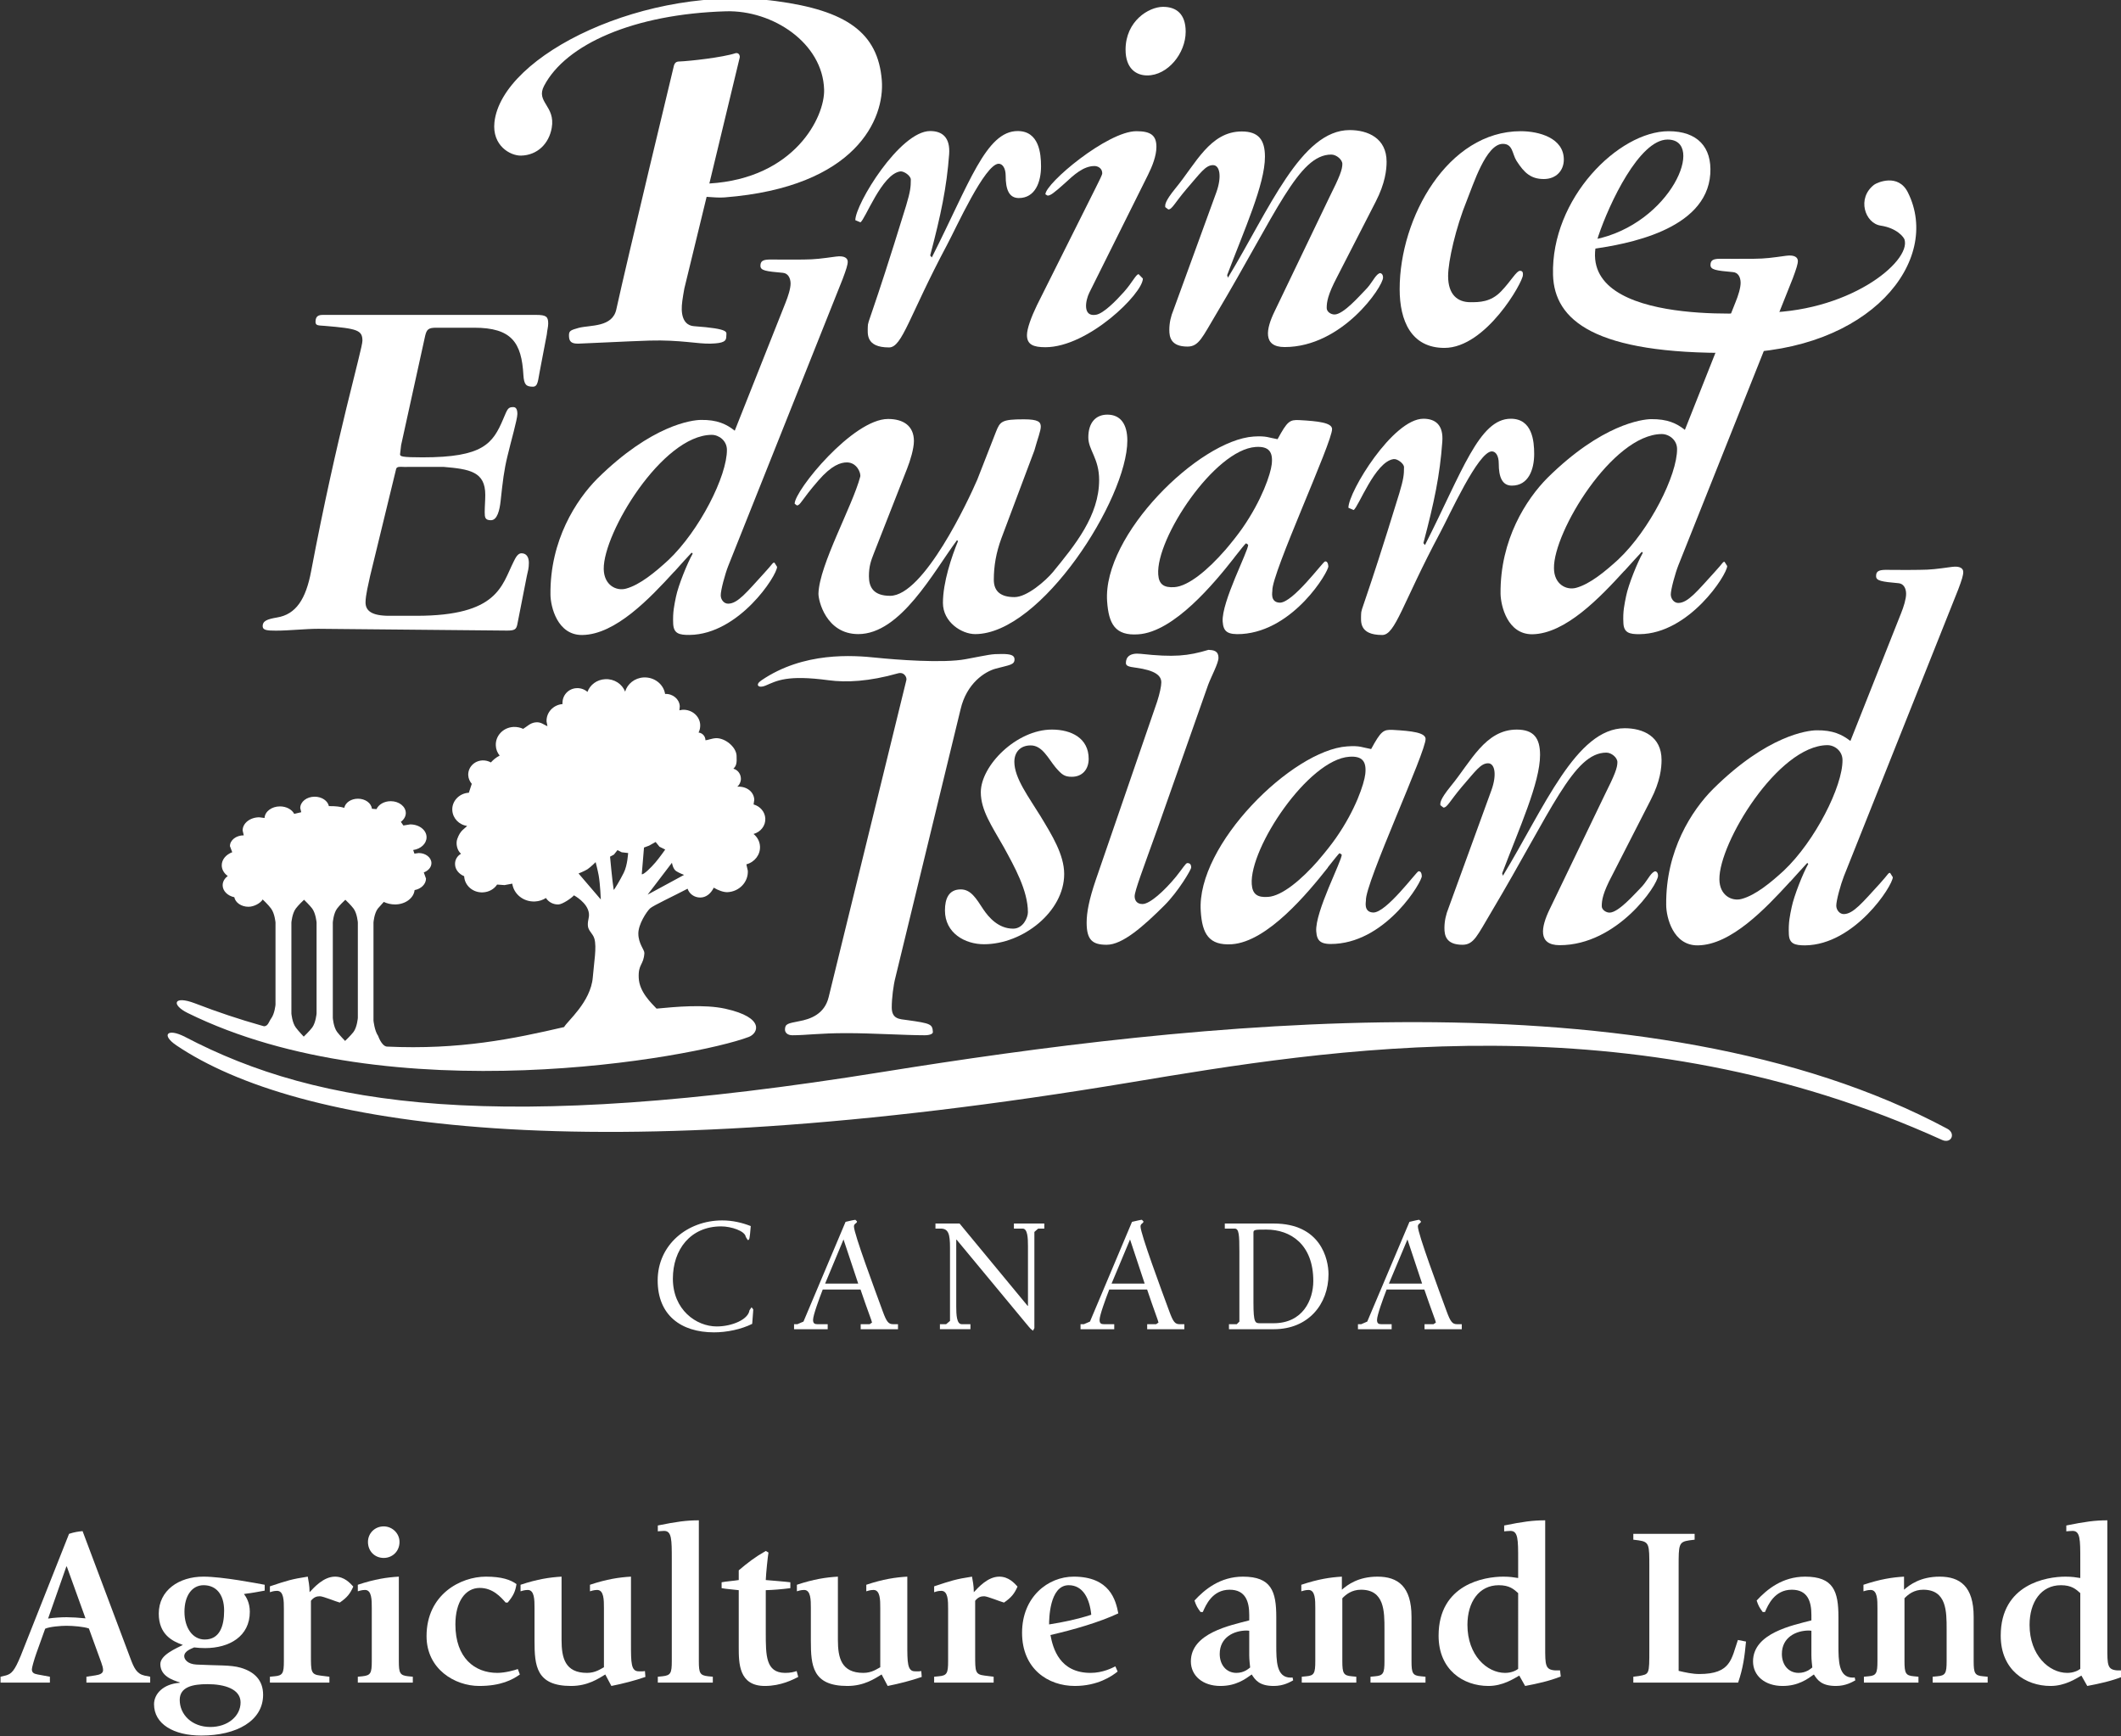 <?xml version="1.0" encoding="UTF-8" standalone="no"?>
<svg
   sodipodi:docname="DeptOfAgLogo-White.svg"
   inkscape:version="1.1 (c68e22c387, 2021-05-23)"
   id="svg8"
   version="1.1"
   viewBox="0 0 158.895 130.039"
   height="130.039mm"
   width="158.895mm"
   xmlns:inkscape="http://www.inkscape.org/namespaces/inkscape"
   xmlns:sodipodi="http://sodipodi.sourceforge.net/DTD/sodipodi-0.dtd"
   xmlns="http://www.w3.org/2000/svg"
   xmlns:svg="http://www.w3.org/2000/svg"
   xmlns:rdf="http://www.w3.org/1999/02/22-rdf-syntax-ns#"
   xmlns:cc="http://creativecommons.org/ns#"
   xmlns:dc="http://purl.org/dc/elements/1.1/">
  <rect x="0" y="0" width="158.895" height="130.039" fill="#333333" stroke="none"/>
  <defs
     id="defs2">
    <clipPath
       clipPathUnits="userSpaceOnUse"
       id="clipPath849">
      <path
         d="M 0,612 H 792 V 0 H 0 Z"
         id="path847" />
    </clipPath>
  </defs>
  <sodipodi:namedview
     inkscape:window-maximized="1"
     inkscape:window-y="-8"
     inkscape:window-x="-8"
     inkscape:window-height="1137"
     inkscape:window-width="1920"
     fit-margin-bottom="0"
     fit-margin-right="0"
     fit-margin-left="0"
     fit-margin-top="0"
     showgrid="false"
     inkscape:document-rotation="0"
     inkscape:current-layer="layer1"
     inkscape:document-units="mm"
     inkscape:cy="-580"
     inkscape:cx="351.42857"
     inkscape:zoom="0.35"
     inkscape:pageshadow="2"
     inkscape:pageopacity="0.0"
     borderopacity="1.0"
     bordercolor="#666666"
     pagecolor="#ffffff"
     id="base"
     inkscape:pagecheckerboard="0" />
  <g
     transform="translate(-12.779,-320.516)"
     id="layer1"
     inkscape:groupmode="layer"
     inkscape:label="Layer 1">
    <g
       id="g845"
       clip-path="url(#clipPath849)"
       transform="matrix(0.353,0,0,-0.353,-53.176,503.62)"
       style="fill:#ffffff">
      <g
         id="g851"
         transform="translate(379.198,374.406)"
         style="fill:#ffffff">
        <path
           d="m 0,0 c 0.139,0.513 -0.44,1.807 -1.799,1.414 -6.118,-1.733 -10.943,-1.967 -14.716,-1.46 -8.857,1.18 -10.956,-0.106 -13.395,-1.146 -1.446,-0.614 -2.279,0.139 -0.919,1.079 9.01,6.185 19.592,5.352 24.411,4.852 4.019,-0.414 14.269,-1.227 19.04,-0.307 5.118,0.954 5.272,1.093 7.65,1.093 1.781,0 2.679,-0.241 2.679,-1.126 0,-1.213 -1.058,-1.187 -3.972,-1.98 -2.305,-0.612 -6.204,-3.099 -7.483,-8.65 l -13.815,-56.86 c -0.441,-1.66 -0.786,-4.466 -0.786,-6.372 0,-2.512 1.651,-2.479 3.258,-2.699 5.112,-0.706 5.365,-0.88 5.472,-2.553 0,-0.339 -0.547,-0.666 -1.773,-0.666 -4.045,0 -11.09,0.447 -16.568,0.447 -5.812,0 -8.477,-0.447 -11.489,-0.447 -1.007,0 -1.56,0.547 -1.56,1.206 0,1.254 0.693,1.307 2.932,1.76 2.479,0.446 5.452,1.513 6.332,5.099 z"
           style="fill:#ffffff;fill-opacity:1;fill-rule:nonzero;stroke:none"
           id="path853" />
      </g>
      <g
         id="g855"
         transform="translate(390.74,329.975)"
         style="fill:#ffffff">
        <path
           d="m 0,0 c 2.132,0 3.246,-1.878 4.799,-4.252 1.14,-1.68 3.185,-4.078 6.317,-4.078 2.126,0 3.133,2.366 3.133,3.492 0,4.578 -2.84,9.65 -5.179,13.909 -2.472,4.359 -4.818,7.73 -4.818,11.542 0,5.658 7.571,13.303 15.088,13.303 4.159,0 7.805,-1.846 7.805,-6.206 0,-2.232 -1.339,-3.811 -3.58,-3.811 -1.559,0 -2.119,0.447 -3.464,2.013 -1.574,1.919 -2.806,4.645 -5.259,4.645 -2.26,0 -3.471,-1.48 -3.471,-3.485 0,-3.466 3.071,-7.492 5.537,-11.51 2.432,-4.026 5.038,-8.178 5.038,-12.309 0,-7.944 -8.737,-14.889 -17.02,-14.889 -4.033,0 -8.284,2.353 -8.284,7.172 C -3.358,-1.999 -2.571,0 0,0"
           style="fill:#ffffff;fill-opacity:1;fill-rule:nonzero;stroke:none"
           id="path857" />
      </g>
      <g
         id="g859"
         transform="translate(468.653,334.614)"
         style="fill:#ffffff">
        <path
           d="m 0,0 c -4.218,-5.326 -12.795,-15.749 -20.386,-16.275 -4.905,-0.314 -6.291,2.239 -6.597,7.017 -0.96,14.076 19.466,34.189 31.075,34.968 2.779,0.194 3.139,-0.22 5.086,-0.566 2.093,3.845 2.592,4.158 4.597,4.065 4.133,-0.227 6.859,-0.586 6.958,-1.873 C 20.92,24.764 7.818,-3.446 8.07,-7.012 c 0.022,-0.2 -0.552,-2.452 1.54,-2.532 2.766,-0.087 9.124,8.61 9.605,8.744 0.466,0.072 0.68,-0.367 0.713,-1 0.086,-1.133 -7.258,-13.655 -18.315,-14.388 -3.111,-0.214 -3.938,0.513 -4.086,2.652 -0.292,4.119 5.493,15.055 5.412,16.28 L 2.473,3.051 C 2.22,2.865 1.475,1.892 -0.033,0.012 l -2.032,1.48 C -0.473,3.345 0.675,4.805 1.7,6.257 5.899,12.262 7.698,17.813 7.932,19.819 8.231,22.485 7.338,23.705 4.553,23.511 -4.178,22.918 -16.681,4.138 -16.16,-3.54 c 0.146,-2.126 1.205,-2.852 3.445,-2.692 2.965,0.186 7.111,3.646 10.777,7.851 z"
           style="fill:#ffffff;fill-opacity:1;fill-rule:nonzero;stroke:none"
           id="path861" />
      </g>
      <g
         id="g863"
         transform="translate(443.31,380.81)"
         style="fill:#ffffff">
        <path
           d="m 0,0 c 1.013,-0.059 2.119,-0.153 2.119,-1.712 0,-1.126 -1.493,-3.872 -2.173,-5.665 L -10.71,-37.632 c -3.246,-9.044 -4.958,-13.524 -4.958,-14.656 0,-0.827 0.42,-1.653 1.659,-1.653 1.559,0 4.612,2.759 7.131,5.817 1.466,1.827 2.039,2.873 2.392,2.873 0.553,0 0.813,-0.28 0.813,-0.945 0,-0.454 -2.739,-5.099 -5.678,-8.032 -4.47,-4.445 -8.877,-8.357 -12.25,-8.357 -3.011,0 -4.256,1 -4.256,4.699 0,2.126 0.492,4.824 1.945,9.083 l 13.022,37.834 c 0.546,1.693 0.879,3.272 0.879,4.059 0,1.432 -1.259,2.558 -5.385,3.118 -1.691,0.2 -2.131,0.447 -2.131,1.007 0,1.219 0.799,2.193 3.138,1.939 C -7.338,-1.612 -4.358,-1.312 0,0"
           style="fill:#ffffff;fill-opacity:1;fill-rule:nonzero;stroke:none"
           id="path865" />
      </g>
      <g
         id="g867"
         transform="translate(503.362,351.034)"
         style="fill:#ffffff">
        <path
           d="m 0,0 -9.098,-24.991 c -0.546,-1.34 -0.879,-2.785 -0.879,-4.245 0,-1.467 0.253,-3.573 3.832,-3.573 2.432,0 3.166,2.019 6.111,6.938 12.848,21.606 17.461,33.836 24.426,33.836 1.112,0 2.339,-1.087 2.339,-2.007 0,-1.227 -0.52,-2.625 -2.759,-7.098 L 12.335,-25.312 c -1.785,-3.691 -2.579,-7.584 2.153,-7.584 12.243,0 20.866,12.816 20.866,14.736 0,0.8 -0.5,1.053 -0.787,0.887 -0.965,-0.487 -1.445,-2.034 -3.038,-3.612 -1.127,-1.114 -4.565,-5.099 -6.465,-5.099 -0.759,0 -1.653,0.607 -1.653,1.359 0,1.24 0.2,2.786 2.227,6.591 l 8.183,16.008 c 2.02,3.92 2.28,6.757 2.28,8.445 0,5.005 -3.939,6.724 -7.811,6.724 -10.304,0 -17.074,-16.828 -25.857,-31.303 l -0.161,0.514 c 3.666,9.663 8.044,19.246 8.044,25.117 0,3.579 -1.345,5.385 -4.945,5.385 -6.698,0 -9.736,-6.831 -13.981,-11.976 -2.46,-3.032 -2.233,-3.612 -2.233,-4.065 l 0.64,-0.5 c 0.786,-0.067 1.339,1.333 3.904,4.379 2.906,3.339 4.013,5.012 5.585,5.012 C 0.732,5.706 1.179,3.272 0,0"
           style="fill:#ffffff;fill-opacity:1;fill-rule:nonzero;stroke:none"
           id="path869" />
      </g>
      <g
         id="g871"
         transform="translate(586.939,397.785)"
         style="fill:#ffffff">
        <path
           d="m 0,0 c 1.027,0 4.772,-0.047 7.238,0 2.479,0.014 3.726,0.193 6.851,0.62 1.88,0.259 2.459,-0.387 2.459,-1.059 0.019,-0.674 -0.293,-1.687 -1.059,-3.713 L -8.796,-65.064 c -0.653,-1.673 -1.613,-5.105 -1.6,-6.225 0.014,-0.892 0.72,-1.773 1.6,-1.759 2.013,0.013 4.005,2.506 7.61,6.431 1.986,2.2 1.773,2.299 2.213,2.312 L 1.6,-65.217 c 0,-1.787 -8.078,-14.343 -18.593,-14.469 -2.227,0 -3.372,0.34 -3.466,2.346 -0.12,2.559 0.239,4.024 0.6,5.771 0.493,2.4 2.412,7.244 3.518,9.164 l -0.213,0.213 c -0.939,-1.006 -2.472,-2.719 -3.678,-4.052 l -1.32,2.393 c 6.678,6.297 12.542,17.986 12.476,23.491 -0.014,1.953 -1.694,3.18 -3.252,3.159 -10.457,-0.133 -22.966,-20.772 -22.873,-28.463 0.026,-3.466 2.68,-4.738 4.732,-4.165 2.932,0.787 6.198,3.472 9.017,6.071 l 1.193,-2.486 c -5.132,-5.592 -12.456,-13.361 -19.513,-13.442 -5.299,-0.074 -6.711,6.038 -6.718,8.558 -0.147,11.568 5.471,20.139 9.936,24.611 11.542,11.443 20.093,12.442 21.96,12.469 3.465,0.047 5.411,-0.887 7.198,-2.266 L 3.359,-9.203 c 0.547,1.346 1.068,3.018 1.068,4.132 -0.015,1.246 -0.587,2.126 -1.573,2.232 -3.719,0.326 -4.787,0.533 -4.798,1.473 C -1.972,-0.367 -1.465,-0.033 0,0"
           style="fill:#ffffff;fill-opacity:1;fill-rule:nonzero;stroke:none"
           id="path873" />
      </g>
      <g
         id="g875"
         transform="translate(343.83,506.515)"
         style="fill:#ffffff">
        <path
           d="m 0,0 -6.444,-26.744 c 18.1,1.086 24.531,14.135 24.351,19.94 C 17.614,3.052 7.031,10.07 -2.913,9.796 -22.492,9.217 -36.914,2.792 -41.525,-6.032 c -1.82,-3.458 2.465,-4.217 1.625,-8.93 -0.6,-3.371 -3.065,-5.771 -6.477,-5.864 -2.306,-0.067 -6.211,2.112 -5.679,7.077 1.56,14.295 32.363,29.371 59.78,25.712 14.861,-1.987 21.626,-6.645 22.432,-16.828 0.627,-8.057 -5.344,-22.633 -33.362,-24.831 -1.24,-0.1 -2.586,0.046 -3.818,0.119 l -4.732,-19.46 c -0.38,-2.132 -0.573,-3.358 -0.546,-4.484 0.086,-2.687 1.446,-3.418 2.566,-3.5 7.837,-0.573 6.877,-1.266 6.89,-2.052 0.047,-1.126 -0.507,-1.567 -3.305,-1.653 -2.679,-0.093 -6.484,0.833 -12.969,0.647 -4.932,-0.154 -13.155,-0.594 -15.062,-0.647 -1.572,-0.053 -2.02,0.48 -2.053,1.6 -0.039,1.133 0.294,1.246 2.067,1.746 2.446,0.639 7.21,0.06 7.997,3.999 2.293,10.489 12.129,51.321 12.129,51.321 0.187,1 0.613,1.207 1.28,1.207 2.065,0.08 9.096,0.839 11.943,1.78 C -0.014,1.026 0.06,0.14 0,0"
           style="fill:#ffffff;fill-opacity:1;fill-rule:nonzero;stroke:none"
           id="path877" />
      </g>
      <g
         id="g879"
         transform="translate(509.566,490.867)"
         style="fill:#ffffff">
        <path
           d="m 0,0 c 3.919,0 9.156,-1.447 9.156,-6.025 0,-2.353 -1.651,-4.125 -4.237,-4.125 -2.68,0 -4.132,1.226 -5.825,3.899 -0.901,1.452 -0.746,3.565 -2.873,3.565 -3.591,0 -6.297,-8.704 -7.63,-11.97 -2.365,-5.798 -3.992,-12.949 -3.992,-16.081 0,-3.945 1.993,-5.551 4.738,-5.551 1.866,0 4.306,0 6.505,2.299 2.139,2.226 3.252,4.365 4.024,4.365 0.754,0 0.601,-0.772 0.601,-0.926 0,-1.466 -7.837,-15.435 -16.648,-15.435 -7.045,0 -9.503,5.745 -9.503,12.469 C -25.684,-18.328 -15.455,0 0,0"
           style="fill:#ffffff;fill-opacity:1;fill-rule:nonzero;stroke:none"
           id="path881" />
      </g>
      <g
         id="g883"
         transform="translate(433.673,517.257)"
         style="fill:#ffffff">
        <path
           d="m 0,0 c 2.785,0 4.798,-1.479 4.798,-5.277 0,-4.587 -3.799,-9.278 -8.157,-9.278 -2.353,0 -4.599,1.453 -4.599,5.472 C -7.958,-3.025 -3.039,0 0,0"
           style="fill:#ffffff;fill-opacity:1;fill-rule:nonzero;stroke:none"
           id="path885" />
      </g>
      <g
         id="g887"
         transform="translate(554.711,443.829)"
         style="fill:#ffffff">
        <path
           d="m 0,0 c -29.55,-0.3 -37.994,6.932 -38.28,16.541 -0.453,16.215 13.916,30.497 24.531,30.497 6.112,0 9.217,-3.372 8.844,-9.064 -0.813,-12.057 -18.114,-14.928 -24.818,-15.915 0.219,1.374 0.207,1.986 0.207,1.986 16.341,3.307 23.732,21.26 15.514,21.22 C -19.966,45.211 -26.317,31.763 -28.656,24.805 -35.201,5.285 5.019,8.538 5.271,8.538 24.238,8.264 37.734,19.32 36.32,24.026 c -0.119,0.46 -1.546,2.445 -5.077,2.978 -3.306,0.5 -5.119,5.798 -1.373,8.678 0.607,0.453 5.092,2.498 7.163,-1.64 C 44.265,19.554 28.978,0.3 0,0"
           style="fill:#ffffff;fill-opacity:1;fill-rule:nonzero;stroke:none"
           id="path889" />
      </g>
      <g
         id="g891"
         transform="translate(418.011,456.578)"
         style="fill:#ffffff">
        <path
           d="m 0,0 c -0.8,-1.62 -1.479,-5.218 1.493,-4.652 1.547,0.307 4.078,2.832 5.852,4.819 1.772,1.979 2.572,3.779 3.132,3.779 l 0.899,-0.927 c 0,-3.159 -11.603,-14.568 -20.686,-14.568 -2.573,0 -3.912,0.56 -3.912,2.572 0,1.347 0.894,3.805 2.132,6.365 L 1.387,22.326 c 0.786,1.572 1.367,2.712 1.367,3.039 0,1.06 -0.927,1.532 -1.648,1.532 -2.338,0 -4.344,-1.839 -6.29,-3.645 -2.319,-2.086 -3.08,-2.632 -3.653,-2.632 l -0.473,0.274 c 0,2.332 13.169,13.395 19.307,13.395 3.013,0 4.252,-0.853 4.252,-3.326 0,-1.92 -0.893,-4.151 -1.786,-5.939 z"
           style="fill:#ffffff;fill-opacity:1;fill-rule:nonzero;stroke:none"
           id="path893" />
      </g>
      <g
         id="g895"
         transform="translate(369.441,471.533)"
         style="fill:#ffffff">
        <path
           d="M 0,0 C 0.987,0.513 4.545,10.27 8.471,10.803 9.258,10.89 10.697,9.864 10.697,9.07 10.697,7.511 10.61,6.585 9.704,3.552 2.093,-21.166 1.566,-20.732 1.566,-22.199 c 0,-1.333 -0.54,-4.352 4.512,-4.352 2.799,0 4.253,6.638 12.303,21.759 1.912,3.559 8.057,17.221 10.969,17.221 0.787,0 1.48,-0.9 1.48,-2.565 0,-2.807 0.66,-4.713 2.785,-4.713 3.472,0 4.718,3.386 4.718,6.732 0,2.738 -0.425,7.484 -4.958,7.484 -6.731,0 -10.269,-11.15 -18.221,-26.818 l -0.345,0.413 c 2.293,8.711 3.492,14.409 4.024,21.48 0.254,3.579 -1.465,4.925 -4.024,4.925 C 8.364,19.367 -1.08,3.859 -1.08,0.454 Z"
           style="fill:#ffffff;fill-opacity:1;fill-rule:nonzero;stroke:none"
           id="path897" />
      </g>
      <g
         id="g899"
         transform="translate(445.002,477.958)"
         style="fill:#ffffff">
        <path
           d="m 0,0 -9.104,-24.979 c -0.573,-1.359 -0.899,-2.792 -0.899,-4.258 0,-1.466 0.26,-3.558 3.858,-3.558 2.427,0 3.16,2.012 6.105,6.93 12.855,21.594 17.468,33.816 24.405,33.816 1.107,0 2.353,-1.094 2.353,-1.973 0,-1.227 -0.527,-2.64 -2.767,-7.118 L 12.343,-25.318 c -1.806,-3.692 -2.6,-7.578 2.126,-7.578 12.249,0 20.885,12.829 20.885,14.749 0,0.793 -0.5,1.032 -0.806,0.899 -0.973,-0.506 -1.465,-2.072 -3.038,-3.625 -1.12,-1.127 -4.573,-5.111 -6.452,-5.111 -0.799,0 -1.66,0.586 -1.66,1.373 0,1.232 0.194,2.765 2.193,6.563 l 8.211,16.009 c 2.019,3.925 2.306,6.79 2.306,8.47 0,4.999 -3.965,6.717 -7.837,6.717 -10.318,0 -17.062,-16.834 -25.832,-31.321 l -0.173,0.532 c 3.645,9.677 8.024,19.247 8.024,25.132 0,3.565 -1.34,5.364 -4.919,5.364 -6.718,0 -9.756,-6.824 -13.995,-11.969 -2.466,-3.026 -2.252,-3.613 -2.252,-4.078 l 0.652,-0.494 c 0.787,-0.053 1.333,1.354 3.907,4.372 2.919,3.353 4.01,5.025 5.584,5.025 C 0.727,5.711 1.16,3.271 0,0"
           style="fill:#ffffff;fill-opacity:1;fill-rule:nonzero;stroke:none"
           id="path901" />
      </g>
      <g
         id="g903"
         transform="translate(254.374,385.276)"
         style="fill:#ffffff">
        <path
           d="m 0,0 c -2.692,0 -6.185,-0.393 -8.983,-0.393 -1.847,0 -2.759,0.1 -2.8,0.873 -0.053,1.226 1.013,1.566 3.026,1.919 4.039,0.646 6.145,3.905 7.257,9.843 5.499,29.071 10.883,47.123 10.883,48.89 0,2.253 -1.119,2.573 -7.943,3.146 -1.346,0.119 -2.013,-0.013 -2.013,0.866 0,1.233 0.679,1.466 1.565,1.466 h 45.259 c 2.132,0 2.559,-0.366 2.559,-1.819 0,-0.753 -0.213,-1.367 -0.293,-2.306 L 47.05,54.809 c -0.412,-1.988 -0.367,-3.434 -1.479,-3.434 -1.452,0 -1.893,0.44 -2.026,2.466 -0.379,6.918 -2.505,10.05 -10.45,10.05 h -8.03 c -1.686,0 -2.033,-0.359 -2.366,-1.706 L 17.594,38.973 17.367,37.034 c 0,-0.453 0.334,-0.653 4.799,-0.653 12.809,0 14.888,2.886 17.114,8.176 0.9,2.134 0.999,2.487 2.113,2.487 0.579,0 0.873,-0.454 0.873,-1.466 0,-1.126 -1.373,-5.839 -2.093,-8.905 -0.773,-3.185 -1,-5.357 -1.453,-9.482 -0.213,-2.02 -0.72,-4.152 -2.066,-4.152 -1.226,0 -1.32,0.579 -1.32,1.686 0,1.226 0.12,2.466 0.12,3.698 0,4.918 -3.279,5.465 -8.904,5.938 l -8.297,-0.013 c -0.712,0 -1.552,0.167 -1.712,-0.413 L 11.009,11.189 c -0.32,-1.565 -0.966,-4.038 -0.966,-5.591 0,-1.779 1.313,-2.839 5.006,-2.839 h 5.81 c 17.255,0 18.061,6.371 20.58,11.423 0.439,0.9 0.906,1.845 1.693,1.845 1.12,0 1.573,-0.906 1.573,-2.018 0,-1.134 -0.2,-1.806 -0.434,-2.82 L 42.239,0.853 C 42.019,-0.053 41.772,-0.38 40.1,-0.38 Z"
           style="fill:#ffffff;fill-opacity:1;fill-rule:nonzero;stroke:none"
           id="path905" />
      </g>
      <g
         id="g907"
         transform="translate(448.773,400.358)"
         style="fill:#ffffff">
        <path
           d="m 0,0 c -4.178,-5.326 -12.768,-15.761 -20.365,-16.255 -4.906,-0.346 -6.279,2.199 -6.612,7.031 -0.94,14.049 19.488,34.141 31.096,34.942 2.786,0.173 3.152,-0.24 5.078,-0.567 2.093,3.852 2.574,4.146 4.612,4.053 4.119,-0.221 6.878,-0.574 6.958,-1.86 C 20.946,24.771 7.864,-3.439 8.092,-6.998 8.118,-7.204 7.559,-9.443 9.638,-9.537 c 2.759,-0.107 9.143,8.624 9.616,8.744 0.446,0.099 0.674,-0.387 0.72,-1.02 0.073,-1.113 -7.278,-13.623 -18.333,-14.374 -3.107,-0.194 -3.946,0.505 -4.092,2.638 C -2.731,-9.431 3.04,1.519 2.96,2.752 L 2.521,3.065 C 2.24,2.885 1.501,1.906 -0.006,0.014 L -2.013,1.5 c 1.58,1.865 2.713,3.305 3.733,4.751 4.185,6.011 6.011,11.549 6.238,13.562 0.307,2.653 -0.6,3.873 -3.399,3.692 -8.716,-0.586 -21.205,-19.36 -20.686,-27.057 0.14,-2.106 1.199,-2.833 3.425,-2.693 2.986,0.2 7.132,3.672 10.783,7.87 z"
           style="fill:#ffffff;fill-opacity:1;fill-rule:nonzero;stroke:none"
           id="path909" />
      </g>
      <g
         id="g911"
         transform="translate(360.538,392.78)"
         style="fill:#ffffff">
        <path
           d="m 0,0 c 0.186,6.079 7.224,18.547 8.863,24.771 0.194,0.754 -0.706,3.033 -2.825,3.033 -1.341,0 -3.252,-0.606 -6.064,-3.852 -3.693,-4.245 -3.787,-5.271 -4.559,-5.271 l -0.467,0.359 c 0,2.813 12.356,17.981 19.82,17.981 3.265,0 5.491,-1.466 5.491,-4.692 0,-1.585 -0.774,-4.151 -1.446,-5.844 L 11.749,8.484 c -0.553,-1.445 -1.04,-2.618 -1.04,-4.845 0,-2.352 1.007,-4.145 4.499,-4.145 7.157,0 16.688,20.433 18.5,24.658 l 3.959,10.13 c 0.88,2.226 1.213,2.666 5.925,2.666 3.032,0 3.592,-0.553 3.592,-1.552 0,-0.9 -0.681,-2.593 -1.36,-5.059 L 38.8,11.637 c -1.1,-3.019 -1.586,-5.819 -1.586,-8.73 0,-2.574 1.586,-3.686 4.391,-3.686 2.686,0 6.658,3.519 8.137,5.292 4.68,5.724 9.824,11.963 9.824,19.566 0,4.585 -2.294,6.352 -2.294,9.03 0,3.132 1.574,4.832 4.04,4.832 2.799,0 4.239,-2.026 4.239,-5.499 0,-12.342 -18.301,-41.071 -32.296,-41.071 -2.846,0 -6.838,2.525 -6.838,6.624 0,4.379 1.853,9.849 3.199,13.102 l -0.213,0.207 C 24.365,4.493 17.407,-8.629 8.45,-8.629 1.586,-8.629 -0.054,-1.426 0,0"
           style="fill:#ffffff;fill-opacity:1;fill-rule:nonzero;stroke:none"
           id="path913" />
      </g>
      <g
         id="g915"
         transform="translate(474.112,410.481)"
         style="fill:#ffffff">
        <path
           d="m 0,0 c 0.999,0.539 4.545,10.276 8.483,10.803 0.78,0.119 2.213,-0.947 2.213,-1.706 0,-1.581 -0.087,-2.493 -0.994,-5.525 -7.609,-24.746 -8.115,-24.286 -8.115,-25.751 0,-1.34 -0.554,-4.34 4.477,-4.34 2.805,0 4.252,6.632 12.309,21.733 1.92,3.565 8.07,17.228 10.964,17.228 0.805,0 1.465,-0.88 1.465,-2.586 0,-2.773 0.68,-4.678 2.786,-4.678 3.492,0 4.732,3.352 4.732,6.731 0,2.739 -0.407,7.463 -4.959,7.463 -6.717,0 -10.276,-11.148 -18.219,-26.81 l -0.333,0.419 c 2.304,8.704 3.498,14.389 4.01,21.474 0.287,3.585 -1.452,4.917 -4.01,4.917 -6.453,0 -15.915,-15.494 -15.915,-18.893 z"
           style="fill:#ffffff;fill-opacity:1;fill-rule:nonzero;stroke:none"
           id="path917" />
      </g>
      <g
         id="g919"
         transform="translate(350.162,463.635)"
         style="fill:#ffffff">
        <path
           d="m 0,0 c 1.046,0.021 4.791,-0.046 7.271,0 2.453,0.021 3.718,0.207 6.824,0.627 1.885,0.26 2.48,-0.407 2.492,-1.053 0.014,-0.679 -0.32,-1.685 -1.073,-3.705 L -8.777,-65.037 c -0.667,-1.693 -1.6,-5.131 -1.586,-6.225 0,-0.899 0.679,-1.785 1.586,-1.765 2.026,0.006 3.985,2.499 7.583,6.43 2.013,2.18 1.787,2.267 2.227,2.28 l 0.559,-0.888 c 0.028,-1.792 -8.05,-14.328 -18.56,-14.454 -2.26,-0.026 -3.365,0.313 -3.485,2.326 -0.12,2.566 0.239,4.013 0.593,5.785 0.493,2.399 2.445,7.218 3.552,9.143 l -0.24,0.207 c -0.946,-0.987 -2.452,-2.699 -3.666,-4.038 l -1.332,2.386 c 6.704,6.337 12.556,17.979 12.495,23.511 -0.033,1.926 -1.712,3.153 -3.265,3.139 -10.456,-0.107 -22.959,-20.758 -22.879,-28.457 0.053,-3.472 2.693,-4.739 4.732,-4.178 2.959,0.806 6.198,3.492 9.05,6.118 l 1.186,-2.507 c -5.138,-5.61 -12.463,-13.374 -19.526,-13.448 -5.292,-0.066 -6.725,6.045 -6.745,8.55 -0.139,11.57 5.505,20.16 9.937,24.625 11.576,11.431 20.139,12.45 21.985,12.463 3.466,0.054 5.419,-0.887 7.185,-2.286 L 3.378,-9.19 c 0.54,1.34 1.086,3.013 1.086,4.132 -0.032,1.233 -0.606,2.133 -1.606,2.233 -3.732,0.326 -4.772,0.507 -4.797,1.467 C -1.946,-0.359 -1.453,-0.026 0,0"
           style="fill:#ffffff;fill-opacity:1;fill-rule:nonzero;stroke:none"
           id="path921" />
      </g>
      <g
         id="g923"
         transform="translate(551.792,463.796)"
         style="fill:#ffffff">
        <path
           d="m 0,0 c 1.066,0 4.799,-0.034 7.265,0 2.464,0.026 3.739,0.206 6.85,0.64 1.88,0.246 2.465,-0.408 2.486,-1.087 0,-0.666 -0.32,-1.654 -1.074,-3.692 l -24.29,-60.913 c -0.66,-1.679 -1.607,-5.104 -1.607,-6.21 0.027,-0.901 0.693,-1.793 1.607,-1.774 2.019,0.015 3.998,2.487 7.591,6.432 2.012,2.179 1.792,2.286 2.212,2.299 l 0.56,-0.893 c 0.013,-1.793 -8.037,-14.349 -18.568,-14.462 -2.213,-0.034 -3.358,0.32 -3.458,2.333 -0.14,2.559 0.233,4.004 0.579,5.764 0.481,2.407 2.44,7.245 3.546,9.164 l -0.22,0.214 c -0.953,-1.001 -2.466,-2.713 -3.698,-4.053 l -1.32,2.4 c 6.711,6.304 12.562,17.986 12.503,23.498 -0.021,1.92 -1.72,3.159 -3.293,3.146 -10.423,-0.12 -22.958,-20.773 -22.832,-28.471 0.026,-3.445 2.66,-4.731 4.718,-4.158 2.947,0.807 6.178,3.492 9.037,6.104 l 1.187,-2.492 c -5.133,-5.618 -12.476,-13.362 -19.527,-13.469 -5.299,-0.047 -6.691,6.052 -6.751,8.557 -0.127,11.569 5.511,20.153 9.95,24.625 11.556,11.416 20.126,12.43 21.979,12.469 3.479,0.033 5.431,-0.879 7.191,-2.28 L 3.372,-9.204 c 0.56,1.346 1.093,3.039 1.08,4.145 -0.02,1.233 -0.58,2.139 -1.599,2.226 -3.733,0.327 -4.758,0.527 -4.798,1.48 0,1.006 0.493,1.326 1.945,1.353"
           style="fill:#ffffff;fill-opacity:1;fill-rule:nonzero;stroke:none"
           id="path925" />
      </g>
      <g
         id="g927"
         transform="translate(260.08,297.82)"
         style="fill:#ffffff">
        <path
           d="m 0,0 c 0,0 1.186,1.125 1.785,1.905 0.774,1.039 0.919,2.987 0.919,2.987 v 20.245 c 0,0 -0.145,1.933 -0.919,2.96 -0.52,0.699 -1.506,1.638 -1.733,1.858 -0.252,-0.22 -1.226,-1.159 -1.745,-1.858 -0.78,-1.027 -0.914,-2.96 -0.914,-2.96 V 4.892 c 0,0 0.134,-1.948 0.914,-2.987 C -1.094,1.125 0,0 0,0 m -8.778,0.912 c 0,0 1.194,1.134 1.793,1.927 0.766,1.026 0.932,2.978 0.932,2.978 v 19.32 c 0,0 -0.166,1.933 -0.932,2.96 -0.534,0.699 -1.507,1.638 -1.726,1.858 -0.247,-0.22 -1.22,-1.159 -1.747,-1.858 -0.779,-1.027 -0.939,-2.96 -0.939,-2.96 V 5.817 c 0,0 0.16,-1.952 0.939,-2.978 0.594,-0.793 1.68,-1.927 1.68,-1.927 m 58.32,34.622 4.725,-5.518 c 0,0 -0.113,3.118 -0.446,5.071 -0.2,1.12 -0.653,2.852 -0.653,2.852 0,0 -1.007,-1.013 -1.746,-1.518 -0.687,-0.427 -1.88,-0.887 -1.88,-0.887 m 7.464,-3.486 c 0.115,0 1.407,2.172 2.133,3.645 0.813,1.62 0.906,4.185 0.933,4.18 l -1.373,0.159 -0.892,0.46 -0.761,-0.954 -0.819,-0.438 c 0,0 0.486,-5.379 0.779,-7.052 m 5.952,3.332 c 0.353,-0.186 1.939,1.366 2.898,2.493 0.867,1.013 2.08,2.739 2.08,2.739 l -1.213,0.594 -0.826,1.012 -1.387,-0.78 -1.079,-0.4 z m 8.977,-0.146 c 0,0 -1.081,0.406 -1.666,0.793 -0.706,0.439 -0.907,1.78 -0.907,1.78 L 64.204,31.042 Z M -17.208,3.111 c 0.867,0 1.08,1.079 1.492,1.619 0.781,1.034 0.947,2.967 0.947,2.967 v 17.44 c 0,0 -0.166,1.933 -0.947,2.96 -0.579,0.799 -1.772,1.919 -1.772,1.919 -0.487,-0.793 -1.833,-1.547 -3.025,-1.547 -1.513,0 -2.774,0.88 -3,2.026 -1.425,0.301 -2.473,1.327 -2.473,2.54 0,0.799 0.434,1.479 1.087,1.959 -0.787,0.56 -1.28,1.373 -1.28,2.279 0,1.227 0.913,2.28 2.226,2.772 l -0.486,1.293 c 0,1.28 1.326,2.293 2.933,2.293 l -0.241,1.033 c 0,1.552 1.593,2.793 3.539,2.793 l 1.113,-0.147 c 0.074,1.373 1.506,2.459 3.272,2.459 1.366,0 2.533,-0.654 3.026,-1.586 l 1.493,0.353 -0.214,0.873 c 0,1.346 1.366,2.419 3.06,2.419 1.519,0 2.778,-0.867 3.018,-1.999 1.48,0.014 2.399,-0.113 3.266,-0.36 0.226,1.106 1.439,1.932 2.899,1.932 1.552,0 2.832,-0.919 2.965,-2.132 l 0.974,-0.08 c 0.453,0.994 1.626,1.686 3.025,1.686 1.746,0 3.193,-1.12 3.193,-2.526 0,-0.713 -0.421,-1.393 -1.047,-1.859 l 0.534,-0.773 1.439,0.233 c 1.945,0 3.479,-1.219 3.479,-2.726 0,-1.36 -1.214,-2.478 -2.84,-2.712 l 0.267,-0.766 0.907,0.127 c 1.479,0 2.698,-0.96 2.698,-2.134 0,-0.88 -0.673,-1.632 -1.619,-1.978 l 0.467,-1.3 c 0,-1.187 -1.026,-2.192 -2.42,-2.452 -0.18,-1.707 -1.966,-3.046 -4.158,-3.046 -0.847,0 -1.714,0.206 -2.38,0.539 L 6.957,28.097 C 6.164,27.07 6.024,25.137 6.024,25.137 V 4.305 c 0,0 0.226,-2.194 0.986,-3.233 0,0 0.707,-2.119 1.826,-2.272 15.488,-0.721 26.872,1.646 37.647,4.144 0.58,1.174 5.658,5.285 6.085,10.551 0.253,3.158 0.866,6.411 0.333,8.217 -0.359,1.185 -1.359,1.639 -1.386,2.872 -0.026,1.146 0.333,1.52 0.227,2.486 -0.267,2.292 -3.173,3.825 -3.173,3.825 -0.507,-0.593 -2.406,-1.886 -3.266,-1.932 -1.125,-0.047 -2.119,0.5 -2.678,1.366 -0.68,-0.427 -1.48,-0.7 -2.305,-0.733 -2.442,-0.133 -4.52,1.539 -4.84,3.779 l -1.646,-0.307 -1.573,0.114 c -0.619,-0.947 -1.725,-1.601 -3.005,-1.654 -2.106,-0.113 -3.892,1.433 -3.985,3.426 -1.08,0.453 -1.88,1.36 -1.933,2.466 -0.067,0.972 0.453,1.839 1.266,2.299 -0.8,0.654 -1.167,2.099 -0.8,3.138 0.667,1.887 1.52,2.113 2.093,2.767 -1.706,0.233 -3.053,1.619 -3.146,3.325 -0.12,1.926 1.479,3.618 3.512,3.719 l 0.62,1.886 c -0.413,0.493 -0.713,1.127 -0.747,1.792 -0.093,1.667 1.234,3.087 2.986,3.179 0.667,0.034 1.287,-0.133 1.814,-0.432 0.518,0.579 1.125,1.073 1.865,1.459 -0.487,0.593 -0.78,1.313 -0.813,2.106 -0.119,2.079 1.547,3.865 3.759,3.972 0.746,0.026 1.426,-0.12 2.045,-0.407 0.834,0.506 1.46,1.22 2.528,1.367 1.219,0.2 1.925,-0.567 2.624,-0.794 l -0.186,0.96 c -0.107,1.913 1.393,3.559 3.379,3.726 -0.113,1.858 1.259,3.298 2.993,3.378 0.878,0.041 1.691,-0.259 2.306,-0.793 0.544,1.506 1.998,2.613 3.778,2.699 1.907,0.094 3.598,-1.026 4.211,-2.653 0.48,1.66 2.033,2.92 3.939,3.02 2.266,0.113 4.226,-1.44 4.545,-3.499 1.654,0.067 3.046,-1.113 3.119,-2.626 l -0.08,-0.846 0.679,0.113 c 1.967,0.08 3.64,-1.333 3.733,-3.185 0.026,-0.601 -0.093,-1.16 -0.347,-1.653 0.814,-0.081 1.46,-0.78 1.46,-1.633 0.473,0.007 1.313,0.393 2.219,0.44 1.926,0.073 4.265,-1.82 4.386,-3.672 0.086,-1.653 -0.048,-2.179 -0.674,-2.8 0.954,-0.272 1.593,-1.139 1.593,-2.159 0,-0.646 -0.293,-1.265 -0.773,-1.659 2.079,0.107 3.518,-1.126 3.612,-2.745 l -0.147,-1.026 c 1.374,-0.381 2.399,-1.534 2.486,-2.959 0.087,-1.553 -0.993,-2.899 -2.5,-3.307 0.801,-0.633 1.314,-1.573 1.374,-2.632 0.094,-1.785 -1.147,-3.352 -2.892,-3.811 l 0.306,-1.36 c 0.126,-2.38 -1.8,-4.419 -4.292,-4.546 -0.859,-0.033 -1.959,0.373 -2.932,0.953 -0.667,-1.339 -1.693,-2.092 -2.879,-2.092 -1.253,0 -2.306,0.766 -2.68,1.872 -2.919,-1.532 -7.303,-3.572 -7.963,-4.173 -0.739,-0.698 -2.512,-3.39 -2.486,-5.37 0.013,-2.166 1.32,-3.419 1.28,-4.126 -0.167,-2.598 -1.32,-2.238 -1.2,-5.217 0.107,-3.066 2.786,-5.466 3.785,-6.559 4.053,0.388 10.13,0.961 14.609,-0.026 8.557,-1.899 6.898,-5.264 4.959,-5.984 -11.451,-4.352 -75.962,-16.174 -119.08,5.084 -3.533,1.74 -3.039,3.799 1.546,2.047 4.865,-1.88 9.511,-3.414 13.928,-4.659 z"
           style="fill:#ffffff;fill-opacity:1;fill-rule:nonzero;stroke:none"
           id="path929" />
      </g>
      <g
         id="g931"
         transform="translate(226.098,298.685)"
         style="fill:#ffffff">
        <path
           d="m 0,0 c 28.476,-14.928 66.45,-20.586 148.089,-7.443 64.564,10.369 162.597,21.818 225.895,-12.043 1.9,-0.999 0.874,-3.259 -1.079,-2.393 C 306.741,8.151 242.556,-2.686 200.616,-9.67 85.31,-28.876 23.718,-19.033 -1.833,-1.799 -5.092,0.407 -3.773,1.939 0,0"
           style="fill:#ffffff;fill-opacity:1;fill-rule:nonzero;stroke:none"
           id="path933" />
      </g>
      <g
         id="g935"
         transform="translate(345.516,255.574)"
         style="fill:#ffffff">
        <path
           d="m 0,0 -0.407,0.673 c -0.166,1.259 -3.118,2.219 -5.217,2.219 -6.526,0 -10.25,-4.932 -10.25,-11.096 0,-6.578 4.932,-10.137 9.316,-10.137 3.199,0 6.678,1.453 6.944,3.433 l 0.44,0.639 0.361,-0.466 c 0,-0.314 -0.068,-0.833 -0.228,-3.059 -2.358,-1.174 -5.397,-1.8 -8.104,-1.8 -7.023,0 -11.955,3.653 -11.955,11.01 0,7.597 6.331,12.742 13.688,12.742 2.147,0 4.159,-0.453 6.065,-1.199 C 0.419,0.1 0.386,0 0,0"
           style="fill:#ffffff;fill-opacity:1;fill-rule:nonzero;stroke:none"
           id="path937" />
      </g>
      <g
         id="g939"
         transform="translate(368.975,246.324)"
         style="fill:#ffffff">
        <path
           d="m 0,0 h -7.024 l 3.905,9.369 z M 0.493,-1.261 C 1.932,-5.545 2.932,-8.018 2.932,-8.265 L 2.438,-8.61 H 0.526 V -9.678 H 8.443 V -8.61 H 7.371 c -0.92,0 -1.353,0.486 -2.16,2.712 -1.719,4.706 -6.117,16.487 -6.117,18.02 0,0.666 0.652,0.626 0.652,1.073 l -0.36,0.346 c -0.199,0 -1.198,-0.232 -2.072,-0.439 l -8.93,-21.16 -1.286,-0.552 h -0.714 v -1.068 h 7.138 v 1.068 h -2.239 c -0.514,0 -0.867,0.166 -0.867,0.899 0,0.985 1.279,4.445 2.053,6.45 z"
           style="fill:#ffffff;fill-opacity:1;fill-rule:nonzero;stroke:none"
           id="path941" />
      </g>
      <g
         id="g943"
         transform="translate(404.935,241.592)"
         style="fill:#ffffff">
        <path
           d="m 0,0 h 0.066 v 12.702 c 0,1.641 -0.066,3.706 -1.131,3.706 h -1.853 v 1.072 h 6.45 V 16.408 H 2.233 L 1.427,15.694 V -4.698 l -0.294,-0.567 -0.487,0.393 -0.432,0.48 -15.289,18.441 h -0.08 V -0.166 c 0,-1.64 0.08,-3.712 1.147,-3.712 h 1.865 v -1.067 h -6.477 v 1.067 h 1.32 l 0.82,0.692 v 15.548 c 0,2.86 -0.32,4.046 -1.986,4.046 h -1.1 v 1.072 h 5.117 z"
           style="fill:#ffffff;fill-opacity:1;fill-rule:nonzero;stroke:none"
           id="path945" />
      </g>
      <g
         id="g947"
         transform="translate(429.768,246.324)"
         style="fill:#ffffff">
        <path
           d="m 0,0 h -7.025 l 3.92,9.369 z M 0.521,-1.261 C 1.952,-5.545 2.933,-8.018 2.933,-8.265 L 2.438,-8.61 H 0.533 V -9.678 H 8.417 V -8.61 H 7.371 c -0.906,0 -1.333,0.486 -2.14,2.712 -1.739,4.706 -6.111,16.487 -6.111,18.02 0,0.666 0.626,0.626 0.626,1.073 l -0.339,0.346 c -0.22,0 -1.214,-0.232 -2.094,-0.439 l -8.922,-21.16 -1.28,-0.552 h -0.72 v -1.068 h 7.151 v 1.068 h -2.239 c -0.528,0 -0.874,0.166 -0.874,0.899 0,0.985 1.28,4.445 2.053,6.45 z"
           style="fill:#ffffff;fill-opacity:1;fill-rule:nonzero;stroke:none"
           id="path949" />
      </g>
      <g
         id="g951"
         transform="translate(452.853,257.16)"
         style="fill:#ffffff">
        <path
           d="m 0,0 c 0,0.627 0.413,0.627 2.746,0.627 5.131,0 9.956,-3.14 9.956,-10.903 0,-3.986 -2.185,-8.97 -8.437,-8.97 H 1.439 c -1.058,0 -1.439,0 -1.439,4.378 z m -6.078,0.84 h 2.093 c 0.92,0 1,-1.333 1,-4.972 v -14.762 l -0.553,-0.552 h -1.659 v -1.068 h 9.543 c 7.298,0 11.582,5.313 11.582,11.67 0,3.206 -1.653,10.756 -11.622,10.756 H -6.078 Z"
           style="fill:#ffffff;fill-opacity:1;fill-rule:nonzero;stroke:none"
           id="path953" />
      </g>
      <g
         id="g955"
         transform="translate(488.647,246.324)"
         style="fill:#ffffff">
        <path
           d="m 0,0 h -7.044 l 3.933,9.369 z M 0.475,-1.261 C 1.934,-5.545 2.927,-8.018 2.927,-8.265 L 2.427,-8.61 H 0.514 V -9.678 H 8.417 V -8.61 H 7.379 c -0.921,0 -1.36,0.486 -2.167,2.712 -1.726,4.706 -6.11,16.487 -6.11,18.02 0,0.666 0.653,0.626 0.653,1.073 l -0.367,0.346 c -0.221,0 -1.2,-0.232 -2.073,-0.439 l -8.958,-21.16 -1.265,-0.552 h -0.706 v -1.068 h 7.15 v 1.068 h -2.239 c -0.526,0 -0.866,0.166 -0.866,0.899 0,0.985 1.258,4.445 2.033,6.45 z"
           style="fill:#ffffff;fill-opacity:1;fill-rule:nonzero;stroke:none"
           id="path957" />
      </g>
      <g
         id="g959"
         transform="translate(197.048,175.244)"
         style="fill:#ffffff">
        <path
           d="m 0,0 c 1.197,0.189 2.871,0.286 3.924,0.286 1.004,0 2.678,-0.097 4.015,-0.239 l -3.968,11 H 3.875 Z m -10.09,-12.341 1.194,0.287 c 1.1,0.333 1.77,0.91 3.11,4.208 L 4.448,17.982 c 1.197,0.383 1.914,0.477 2.871,0.574 L 17.458,-8.42 c 0.764,-2.057 1.338,-3.301 3.012,-3.681 l 1.197,-0.24 v -1.244 H 8.132 v 1.244 l 1.914,0.287 c 0.954,0.143 1.624,0.43 1.624,1.1 0,0.477 -0.143,0.957 -0.383,1.628 l -2.628,7.222 c -1.054,0.38 -3.351,0.573 -4.784,0.573 -1.147,0 -3.588,-0.193 -4.496,-0.623 l -1.867,-5.212 c -0.523,-1.484 -0.953,-3.061 -0.953,-3.398 0,-0.716 0.43,-0.957 1.243,-1.1 l 2.581,-0.477 v -1.244 H -10.09 Z"
           style="fill:#ffffff;fill-opacity:1;fill-rule:nonzero;stroke:none"
           id="path961" />
      </g>
      <g
         id="g963"
         transform="translate(230.292,170.796)"
         style="fill:#ffffff">
        <path
           d="m 0,0 c 3.158,0 4.115,2.821 4.115,6.122 0,3.491 -1.721,5.404 -4.352,5.404 -2.487,0 -4.068,-2.25 -4.068,-5.644 C -4.305,2.487 -2.581,0 0,0 m 1.197,-18.56 c 3.681,0 6.408,2.298 6.408,5.215 0,2.822 -3.347,3.875 -7.031,3.875 -3.108,0 -5.883,-0.577 -5.883,-3.347 0,-3.112 2.585,-5.743 6.506,-5.743 M 12.724,10.377 C 11.527,10.14 9.52,9.803 8.323,9.66 8.753,9.086 9.566,7.89 9.566,5.882 c 0,-5.215 -4.351,-7.699 -9.469,-7.699 -0.764,0 -1.577,0.046 -2.345,0.143 -0.62,-0.287 -2.104,-0.766 -2.104,-1.867 0,-0.67 0.717,-1.674 2.584,-1.771 4.496,-0.237 7.223,-0.046 9.373,-0.667 2.965,-0.86 4.782,-2.68 4.782,-5.742 0,-5.545 -5.641,-8.656 -13.104,-8.656 -5.882,0 -10.043,2.441 -10.043,6.649 0,2.201 1.961,4.305 5.451,4.545 v 0.093 c -1.53,0.481 -4.111,1.341 -4.111,3.875 0,1.961 3.395,3.348 4.782,4.065 -2.201,0.766 -5.118,2.201 -5.118,6.648 0,4.929 4.257,7.846 9.469,7.846 4.068,0 11.431,-1.437 13.011,-1.724 z"
           style="fill:#ffffff;fill-opacity:1;fill-rule:nonzero;stroke:none"
           id="path965" />
      </g>
      <g
         id="g967"
         transform="translate(247.086,177.298)"
         style="fill:#ffffff">
        <path
           d="m 0,0 c 0,1.674 0,3.828 -1.434,3.828 -0.717,0 -1.244,-0.19 -1.53,-0.287 v 1.244 c 3.588,1.194 4.591,1.53 8.035,2.057 0.144,-0.863 0.384,-1.867 0.384,-3.301 0.954,1.004 2.964,3.301 5.402,3.301 2.01,0 3.204,-1.387 3.874,-2.107 -0.67,-1.531 -1.337,-2.34 -2.867,-3.394 -0.767,0.189 -3.541,1.34 -4.212,1.34 -0.716,0 -1.29,-0.194 -1.91,-0.957 V -9.899 c 0,-3.395 0,-4.019 2.007,-4.255 l 1.914,-0.241 v -1.244 H -2.964 v 1.244 l 1.004,0.097 c 1.723,0.144 1.96,0.667 1.96,3.204 z"
           style="fill:#ffffff;fill-opacity:1;fill-rule:nonzero;stroke:none"
           id="path969" />
      </g>
      <g
         id="g971"
         transform="translate(264.932,191.506)"
         style="fill:#ffffff">
        <path
           d="M 0,0 C 0,1.817 1.434,3.298 3.348,3.298 5.165,3.298 6.696,1.817 6.696,0 6.696,-2.011 5.165,-3.397 3.348,-3.397 1.434,-3.397 0,-1.964 0,0 m -2.154,-28.603 1.004,0.097 c 1.724,0.191 1.961,0.667 1.961,3.204 v 11.287 c 0,1.674 0,3.826 -1.435,3.826 -0.716,0 -1.34,-0.238 -1.53,-0.288 v 1.387 c 3.588,1.197 6.219,1.581 8.706,1.724 v -17.936 c 0,-2.537 0.237,-3.013 1.961,-3.204 l 1.004,-0.097 v -1.244 H -2.154 Z"
           style="fill:#ffffff;fill-opacity:1;fill-rule:nonzero;stroke:none"
           id="path973" />
      </g>
      <g
         id="g975"
         transform="translate(297.168,163.38)"
         style="fill:#ffffff">
        <path
           d="m 0,0 c -1.53,-1.1 -4.018,-2.438 -8.609,-2.438 -5.215,0 -11.194,3.588 -11.194,10.571 0,8.846 7.222,12.627 12.581,12.627 3.394,0 5.262,-0.67 6.505,-1.58 -0.24,-1.577 -0.67,-2.488 -1.867,-3.921 h -0.43 c -1.053,1.196 -2.728,3.107 -5.499,3.107 -3.061,0 -5.168,-2.918 -5.168,-7.746 0,-7.129 4.115,-10.283 8.896,-10.283 1.674,0 3.685,0.573 4.355,0.813 z"
           style="fill:#ffffff;fill-opacity:1;fill-rule:nonzero;stroke:none"
           id="path977" />
      </g>
      <g
         id="g979"
         transform="translate(315.298,163.38)"
         style="fill:#ffffff">
        <path
           d="m 0,0 c -1.434,-0.86 -3.682,-2.438 -7.269,-2.438 -7.413,0 -7.75,4.305 -7.75,9.614 v 6.935 c 0,1.674 0,3.826 -1.433,3.826 -0.717,0 -1.34,-0.238 -1.531,-0.288 v 1.387 c 3.588,1.197 6.216,1.581 8.703,1.724 V 7.319 c 0,-3.778 0.72,-6.982 5.405,-6.982 1.817,0 2.918,0.86 3.588,1.194 v 12.58 c 0,1.674 0,3.826 -1.434,3.826 -0.717,0 -1.34,-0.238 -1.53,-0.288 v 1.387 c 3.584,1.197 6.215,1.581 8.703,1.724 V 6.459 c 0,-3.921 0,-5.788 1.627,-5.788 0.287,0 0.86,-0.047 1.34,0.05 L 8.513,-0.523 C 6.312,-1.29 3.684,-1.96 1.291,-2.438 Z"
           style="fill:#ffffff;fill-opacity:1;fill-rule:nonzero;stroke:none"
           id="path981" />
      </g>
      <g
         id="g983"
         transform="translate(326.447,162.903)"
         style="fill:#ffffff">
        <path
           d="m 0,0 1.004,0.097 c 1.724,0.19 1.96,0.667 1.96,3.204 v 21.57 c 0,4.208 0,6.072 -1.623,6.072 C 0.767,30.943 0.19,30.85 0,30.85 v 1.244 c 3.971,0.81 6.122,1.096 8.706,1.096 V 3.301 c 0,-2.537 0.237,-3.014 1.961,-3.204 L 11.67,0 V -1.244 H 0 Z"
           style="fill:#ffffff;fill-opacity:1;fill-rule:nonzero;stroke:none"
           id="path985" />
      </g>
      <g
         id="g987"
         transform="translate(356.247,162.856)"
         style="fill:#ffffff">
        <path
           d="m 0,0 c -1.054,-0.526 -3.635,-1.914 -7.079,-1.914 -5.548,0 -5.548,4.832 -5.548,8.273 v 12.054 c -1.101,0.143 -2.678,0.239 -3.635,0.43 v 1.244 c 0.907,0.189 2.488,0.286 3.635,0.476 v 2.058 c 1.913,1.627 3.394,2.774 5.738,4.114 l 0.574,-0.337 c -0.144,-0.81 -0.527,-4.397 -0.574,-5.835 0.957,-0.093 4.161,-0.333 5.215,-0.476 v -1.244 c -1.817,-0.24 -3.588,-0.383 -5.215,-0.43 v -9.04 c 0,-4.831 0,-8.466 4.065,-8.513 1.243,0 1.867,0.191 2.487,0.384 z"
           style="fill:#ffffff;fill-opacity:1;fill-rule:nonzero;stroke:none"
           id="path989" />
      </g>
      <g
         id="g991"
         transform="translate(373.942,163.38)"
         style="fill:#ffffff">
        <path
           d="m 0,0 c -1.434,-0.86 -3.681,-2.438 -7.269,-2.438 -7.412,0 -7.749,4.305 -7.749,9.614 v 6.935 c 0,1.674 0,3.826 -1.434,3.826 -0.717,0 -1.34,-0.238 -1.53,-0.288 v 1.387 c 3.587,1.197 6.215,1.581 8.703,1.724 V 7.319 c 0,-3.778 0.72,-6.982 5.404,-6.982 1.818,0 2.918,0.86 3.588,1.194 v 12.58 c 0,1.674 0,3.826 -1.433,3.826 -0.718,0 -1.341,-0.238 -1.531,-0.288 v 1.387 c 3.585,1.197 6.215,1.581 8.703,1.724 V 6.459 c 0,-3.921 0,-5.788 1.627,-5.788 0.287,0 0.86,-0.047 1.34,0.05 L 8.513,-0.523 C 6.312,-1.29 3.685,-1.96 1.291,-2.438 Z"
           style="fill:#ffffff;fill-opacity:1;fill-rule:nonzero;stroke:none"
           id="path993" />
      </g>
      <g
         id="g995"
         transform="translate(388.054,177.298)"
         style="fill:#ffffff">
        <path
           d="m 0,0 c 0,1.674 0,3.828 -1.434,3.828 -0.717,0 -1.244,-0.19 -1.53,-0.287 v 1.244 c 3.588,1.194 4.591,1.53 8.035,2.057 0.144,-0.863 0.384,-1.867 0.384,-3.301 0.954,1.004 2.964,3.301 5.401,3.301 2.011,0 3.206,-1.387 3.875,-2.107 -0.669,-1.531 -1.336,-2.34 -2.868,-3.394 -0.766,0.189 -3.54,1.34 -4.211,1.34 -0.716,0 -1.29,-0.194 -1.91,-0.957 V -9.899 c 0,-3.395 0,-4.019 2.007,-4.255 l 1.914,-0.241 v -1.244 H -2.964 v 1.244 l 1.004,0.097 c 1.723,0.144 1.96,0.667 1.96,3.204 z"
           style="fill:#ffffff;fill-opacity:1;fill-rule:nonzero;stroke:none"
           id="path997" />
      </g>
      <g
         id="g999"
         transform="translate(418.433,176.055)"
         style="fill:#ffffff">
        <path
           d="m 0,0 c -0.337,3.444 -1.771,6.268 -4.784,6.268 -4.162,0 -4.162,-7.462 -4.162,-8.323 C -5.932,-1.578 -2.917,-0.954 0,0 m 5.596,-12.051 c -1.244,-1.004 -4.258,-3.061 -9.087,-3.061 -5.645,0 -11.194,3.588 -11.194,11.287 0,7.605 5.502,11.91 10.955,11.91 7.699,0 8.942,-5.024 9.469,-7.796 -4.115,-1.913 -9.424,-3.444 -14.398,-4.591 0.527,-2.871 1.964,-8.036 8.515,-8.036 2.582,0 4.592,1.051 5.259,1.387 z"
           style="fill:#ffffff;fill-opacity:1;fill-rule:nonzero;stroke:none"
           id="path1001" />
      </g>
      <g
         id="g1003"
         transform="translate(451.96,172.66)"
         style="fill:#ffffff">
        <path
           d="m 0,0 c -0.189,0 -0.333,0.046 -0.526,0.046 -2.725,0 -5.739,-1.434 -5.739,-4.972 0,-2.297 1.387,-4.017 3.541,-4.017 1.624,0 2.535,0.86 2.917,1.147 C 0.144,-7.319 0,-6.122 0,-5.212 Z m 9.326,-10.523 c -0.62,-0.334 -2.007,-1.195 -4.111,-1.195 -3.061,0 -3.924,1.244 -4.688,2.438 -1.34,-0.957 -3.3,-2.438 -6.649,-2.438 -3.731,0 -6.265,2.152 -6.265,5.212 0,6.028 8.419,7.652 12.387,8.706 v 1.148 c 0,2.82 -0.764,5.358 -4.161,5.358 -3.682,0 -5.068,-3.302 -5.692,-4.735 h -0.477 c -0.67,0.907 -0.91,1.291 -1.29,2.437 2.15,2.344 5.452,5.071 10.28,5.071 6.028,0 7.079,-3.11 7.079,-8.562 v -5.882 c 0,-3.444 0,-6.982 3.061,-6.982 0.143,0 0.24,0 0.384,0.047 z"
           style="fill:#ffffff;fill-opacity:1;fill-rule:nonzero;stroke:none"
           id="path1005" />
      </g>
      <g
         id="g1007"
         transform="translate(465.978,177.491)"
         style="fill:#ffffff">
        <path
           d="m 0,0 c 0,1.674 0,3.825 -1.437,3.825 -0.716,0 -1.337,-0.237 -1.53,-0.287 V 4.925 C 0.62,6.122 3.154,6.506 5.643,6.648 V 3.875 c 1.196,1.05 3.491,2.773 7.558,2.773 4.302,0 7.219,-2.056 7.219,-8.515 v -9.42 c 0,-2.537 0.24,-3.061 1.964,-3.204 l 1.004,-0.097 v -1.244 h -11.67 v 1.244 l 1.003,0.097 c 1.72,0.143 1.961,0.667 1.961,3.204 v 6.789 c 0,3.781 0,8.373 -4.975,8.373 -1.961,0 -3.204,-1.007 -3.968,-1.817 v -13.345 c 0,-2.537 0.24,-3.061 1.96,-3.204 l 1.004,-0.097 v -1.244 H -2.87 v 1.244 l 1.003,0.097 C -0.24,-14.348 0,-13.824 0,-11.287 Z"
           style="fill:#ffffff;fill-opacity:1;fill-rule:nonzero;stroke:none"
           id="path1009" />
      </g>
      <g
         id="g1011"
         transform="translate(509.031,180.645)"
         style="fill:#ffffff">
        <path
           d="m 0,0 c -0.91,0.813 -1.817,1.677 -4.115,1.677 -4.208,0 -6.649,-3.587 -6.649,-8.419 0,-6.455 4.161,-10.187 7.99,-10.187 1.244,0 2.247,0.431 2.774,0.861 z m 0,7.129 c 0,4.208 0,6.072 -1.627,6.072 -0.574,0 -1.147,-0.094 -1.341,-0.094 v 1.245 c 3.972,0.81 6.122,1.096 8.706,1.096 v -26.925 c 0,-3.828 0,-4.782 2.151,-4.925 h 1.007 l 0.143,-1.293 C 6.648,-18.652 4.018,-19.226 1.48,-19.703 l -1.244,2.201 c -1.193,-0.671 -3.491,-2.201 -6.551,-2.201 -5.309,0 -10.571,3.394 -10.571,10.664 0,10.953 9.76,12.533 13.728,12.533 1.387,0 2.248,-0.142 3.158,-0.289 z"
           style="fill:#ffffff;fill-opacity:1;fill-rule:nonzero;stroke:none"
           id="path1013" />
      </g>
      <g
         id="g1015"
         transform="translate(533.472,162.903)"
         style="fill:#ffffff">
        <path
           d="m 0,0 1.15,0.144 c 2.248,0.429 2.248,0.24 2.248,5.691 v 17.553 c 0,4.637 0,5.215 -2.248,5.548 L 0,29.079 v 1.244 H 13.011 V 29.079 L 11.864,28.936 C 9.617,28.603 9.617,28.025 9.617,23.388 V 1.244 c 1.434,-0.337 2.914,-0.671 4.398,-0.671 6.746,0 6.792,3.251 8.179,7.223 L 23.915,7.462 C 23.628,4.352 23.295,1.817 22.241,-1.244 H 0 Z"
           style="fill:#ffffff;fill-opacity:1;fill-rule:nonzero;stroke:none"
           id="path1017" />
      </g>
      <g
         id="g1019"
         transform="translate(571.264,172.66)"
         style="fill:#ffffff">
        <path
           d="m 0,0 c -0.19,0 -0.333,0.046 -0.526,0.046 -2.725,0 -5.74,-1.434 -5.74,-4.972 0,-2.297 1.388,-4.017 3.541,-4.017 1.624,0 2.535,0.86 2.918,1.147 C 0.144,-7.319 0,-6.122 0,-5.212 Z m 9.326,-10.523 c -0.62,-0.334 -2.007,-1.195 -4.111,-1.195 -3.061,0 -3.924,1.244 -4.688,2.438 -1.34,-0.957 -3.301,-2.438 -6.649,-2.438 -3.732,0 -6.266,2.152 -6.266,5.212 0,6.028 8.42,7.652 12.388,8.706 v 1.148 c 0,2.82 -0.764,5.358 -4.161,5.358 -3.682,0 -5.068,-3.302 -5.693,-4.735 h -0.476 c -0.67,0.907 -0.91,1.291 -1.29,2.437 2.15,2.344 5.451,5.071 10.28,5.071 6.028,0 7.078,-3.11 7.078,-8.562 v -5.882 c 0,-3.444 0,-6.982 3.062,-6.982 0.143,0 0.24,0 0.383,0.047 z"
           style="fill:#ffffff;fill-opacity:1;fill-rule:nonzero;stroke:none"
           id="path1021" />
      </g>
      <g
         id="g1023"
         transform="translate(585.281,177.491)"
         style="fill:#ffffff">
        <path
           d="m 0,0 c 0,1.674 0,3.825 -1.437,3.825 -0.717,0 -1.337,-0.237 -1.531,-0.287 V 4.925 C 0.62,6.122 3.154,6.506 5.642,6.648 V 3.875 c 1.197,1.05 3.491,2.773 7.559,2.773 4.302,0 7.219,-2.056 7.219,-8.515 v -9.42 c 0,-2.537 0.24,-3.061 1.964,-3.204 l 1.004,-0.097 v -1.244 H 11.717 v 1.244 l 1.004,0.097 c 1.72,0.143 1.961,0.667 1.961,3.204 v 6.789 c 0,3.781 0,8.373 -4.975,8.373 -1.961,0 -3.205,-1.007 -3.969,-1.817 v -13.345 c 0,-2.537 0.241,-3.061 1.961,-3.204 l 1.004,-0.097 v -1.244 H -2.871 v 1.244 l 1.004,0.097 C -0.24,-14.348 0,-13.824 0,-11.287 Z"
           style="fill:#ffffff;fill-opacity:1;fill-rule:nonzero;stroke:none"
           id="path1025" />
      </g>
      <g
         id="g1027"
         transform="translate(628.328,180.645)"
         style="fill:#ffffff">
        <path
           d="m 0,0 c -0.91,0.813 -1.817,1.677 -4.114,1.677 -4.208,0 -6.649,-3.587 -6.649,-8.419 0,-6.455 4.161,-10.187 7.989,-10.187 1.244,0 2.248,0.431 2.774,0.861 z m 0,7.129 c 0,4.208 0,6.072 -1.627,6.072 -0.573,0 -1.147,-0.094 -1.34,-0.094 v 1.245 c 3.971,0.81 6.121,1.096 8.705,1.096 v -26.925 c 0,-3.828 0,-4.782 2.152,-4.925 h 1.006 l 0.144,-1.293 c -2.391,-0.957 -5.021,-1.531 -7.56,-2.008 l -1.243,2.201 c -1.194,-0.671 -3.491,-2.201 -6.552,-2.201 -5.308,0 -10.57,3.394 -10.57,10.664 0,10.953 9.76,12.533 13.728,12.533 1.386,0 2.247,-0.142 3.157,-0.289 z"
           style="fill:#ffffff;fill-opacity:1;fill-rule:nonzero;stroke:none"
           id="path1029" />
      </g>
    </g>
  </g>
</svg>
